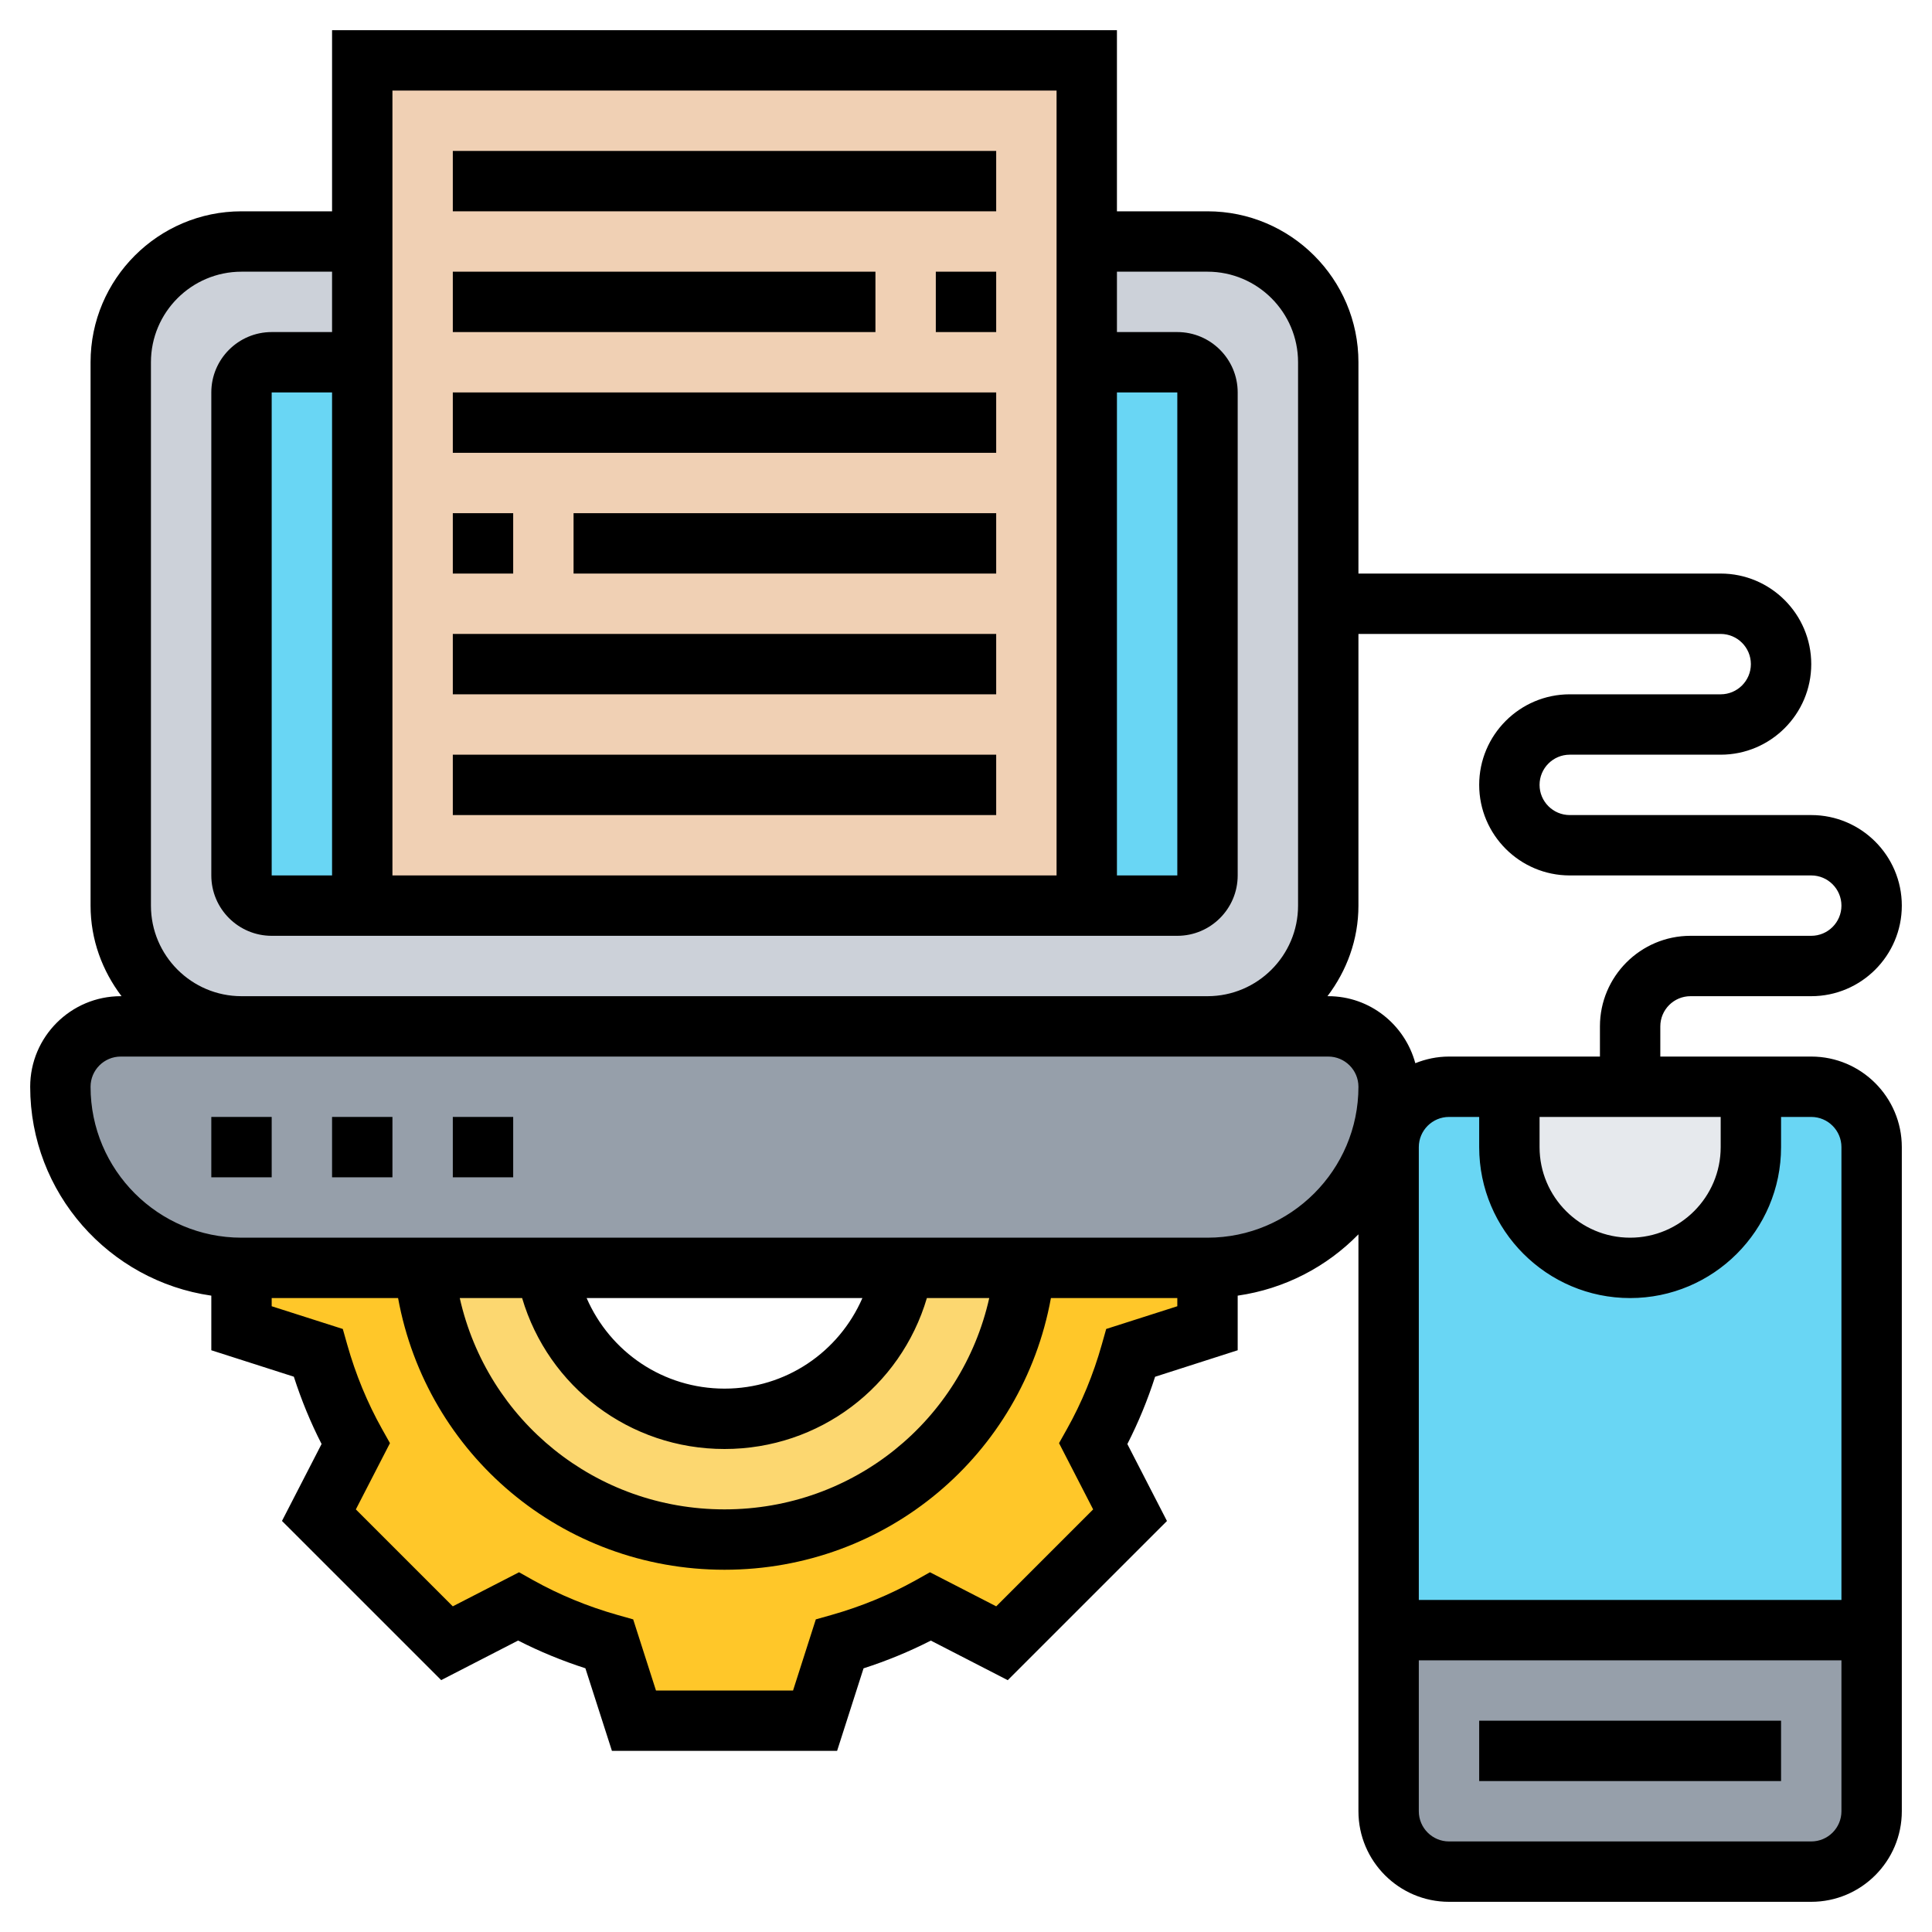 <svg id="Layer_5" enable-background="new 0 0 64 64" height="512" viewBox="0 0 64 64" width="512" xmlns="http://www.w3.org/2000/svg"><g><g><g><path d="m62 54v6c0 1.1-.9 2-2 2h-12c-1.1 0-2-.9-2-2v-6z" fill="#969faa"/></g><g><path d="m60 36h-12c-.96 0-1.77.69-1.96 1.6-.03.13-.04.26-.04.4v16h16v-16c0-1.1-.9-2-2-2z" fill="#69d6f4"/></g><g><path d="m58 36v2c0 2.21-1.79 4-4 4-1.1 0-2.1-.45-2.83-1.17-.72-.73-1.17-1.73-1.17-2.83v-2h4z" fill="#e6e9ed"/></g><g><path d="m46 36-.2 1.54c-1.48 2.62-1.52 2.66-1.56 2.7-1.08 1.09-2.58 1.76-4.24 1.76h-6.05-4.03-11.84-4.03-6.05c-3.31 0-6-2.69-6-6 0-.55.22-1.05.59-1.41.36-.37.86-.59 1.41-.59h4 32 4c1.1 0 2 .9 2 2z" fill="#969faa"/></g><g><path d="m40 8h-32c-2.21 0-4 1.79-4 4v18c0 2.21 1.79 4 4 4h32c2.21 0 4-1.79 4-4v-10-8c0-2.21-1.79-4-4-4z" fill="#ccd1d9"/></g><g><path d="m40 13v16c0 .55-.45 1-1 1h-3v-18h3c.55 0 1 .45 1 1z" fill="#69d6f4"/></g><g><path d="m12 12v18h-3c-.55 0-1-.45-1-1v-16c0-.55.45-1 1-1z" fill="#69d6f4"/></g><g><path d="m36 12v18h-24v-18-4-6h24v6z" fill="#f0d0b4"/></g><g><path d="m33.95 42h6.05v2l-2.54.81c-.3 1.06-.72 2.07-1.24 3.02l1.22 2.36-4.25 4.24-2.36-1.21c-.95.52-1.96.94-3.02 1.24l-.81 2.54h-6l-.81-2.54c-1.06-.3-2.07-.72-3.02-1.24l-2.36 1.21-4.25-4.24 1.22-2.36c-.52-.95-.94-1.96-1.24-3.02l-2.54-.81v-2h6.05v.02c.51 5.05 4.77 8.98 9.95 8.98 5.19 0 9.45-3.95 9.95-9z" fill="#ffc729"/></g><g><path d="m29.92 42h4.03c-.5 5.05-4.76 9-9.95 9-5.18 0-9.44-3.93-9.95-8.98v-.02h4.03c.48 2.84 2.95 5 5.92 5s5.44-2.16 5.92-5z" fill="#fcd770"/></g></g><g><path d="m7 37h2v2h-2z"/><path d="m11 37h2v2h-2z"/><path d="m15 37h2v2h-2z"/><path d="m15 5h18v2h-18z"/><path d="m31 9h2v2h-2z"/><path d="m15 9h14v2h-14z"/><path d="m15 13h18v2h-18z"/><path d="m15 17h2v2h-2z"/><path d="m19 17h14v2h-14z"/><path d="m15 21h18v2h-18z"/><path d="m15 25h18v2h-18z"/><path d="m60 35h-5v-1c0-.552.449-1 1-1h4c1.654 0 3-1.346 3-3s-1.346-3-3-3h-8c-.551 0-1-.448-1-1s.449-1 1-1h5c1.654 0 3-1.346 3-3s-1.346-3-3-3h-12v-7c0-2.757-2.243-5-5-5h-3v-6h-26v6h-3c-2.757 0-5 2.243-5 5v18c0 1.13.391 2.162 1.026 3h-.026c-1.654 0-3 1.346-3 3 0 3.519 2.613 6.432 6 6.92v1.809l2.734.876c.249.774.556 1.521.919 2.229l-1.312 2.549 5.274 5.273 2.548-1.311c.709.362 1.456.67 2.229.919l.879 2.736h7.459l.876-2.734c.774-.249 1.52-.557 2.229-.919l2.548 1.311 5.274-5.273-1.312-2.549c.363-.709.67-1.455.919-2.229l2.736-.878v-1.809c1.557-.224 2.949-.956 4-2.031v19.111c0 1.654 1.346 3 3 3h12c1.654 0 3-1.346 3-3v-22c0-1.654-1.346-3-3-3zm1 3v15h-14v-15c0-.552.449-1 1-1h1v1c0 2.757 2.243 5 5 5s5-2.243 5-5v-1h1c.551 0 1 .448 1 1zm-10-1h6v1c0 1.654-1.346 3-3 3s-3-1.346-3-3zm6-16c.551 0 1 .448 1 1s-.449 1-1 1h-5c-1.654 0-3 1.346-3 3s1.346 3 3 3h8c.551 0 1 .448 1 1s-.449 1-1 1h-4c-1.654 0-3 1.346-3 3v1h-5c-.395 0-.77.081-1.116.22-.345-1.275-1.501-2.22-2.884-2.22h-.026c.635-.838 1.026-1.87 1.026-3v-9zm-20-8h2v16h-2zm-2-10v26h-22v-26zm-24 26h-2v-16h2zm-6 1v-18c0-1.654 1.346-3 3-3h3v2h-2c-1.103 0-2 .897-2 2v16c0 1.103.897 2 2 2h30c1.103 0 2-.897 2-2v-16c0-1.103-.897-2-2-2h-2v-2h3c1.654 0 3 1.346 3 3v18c0 1.654-1.346 3-3 3h-32c-1.654 0-3-1.346-3-3zm31.644 14.024-.146.517c-.279.989-.667 1.93-1.153 2.796l-.263.469 1.13 2.195-3.211 3.211-2.195-1.129-.468.263c-.867.484-1.807.872-2.796 1.152l-.517.146-.754 2.356h-4.541l-.755-2.356-.517-.146c-.989-.28-1.929-.668-2.796-1.152l-.468-.263-2.195 1.129-3.211-3.211 1.13-2.195-.263-.469c-.485-.866-.874-1.807-1.153-2.796l-.146-.517-2.356-.753v-.271h4.187c.947 5.188 5.445 9 10.813 9 5.372 0 9.868-3.811 10.813-9h4.187v.271zm-19.348-1.024c.87 2.941 3.562 5 6.704 5s5.835-2.059 6.704-5h2.066c-.912 4.058-4.501 7-8.77 7-4.266 0-7.858-2.943-8.77-7zm2.137 0h9.135c-.777 1.787-2.535 3-4.567 3s-3.791-1.213-4.568-3zm20.567-2h-32c-2.757 0-5-2.243-5-5 0-.552.449-1 1-1h4 32 4c.551 0 1 .448 1 1 0 2.757-2.243 5-5 5zm20 20h-12c-.551 0-1-.448-1-1v-5h14v5c0 .552-.449 1-1 1z"/><path d="m49 57h10v2h-10z"/></g></g></svg>